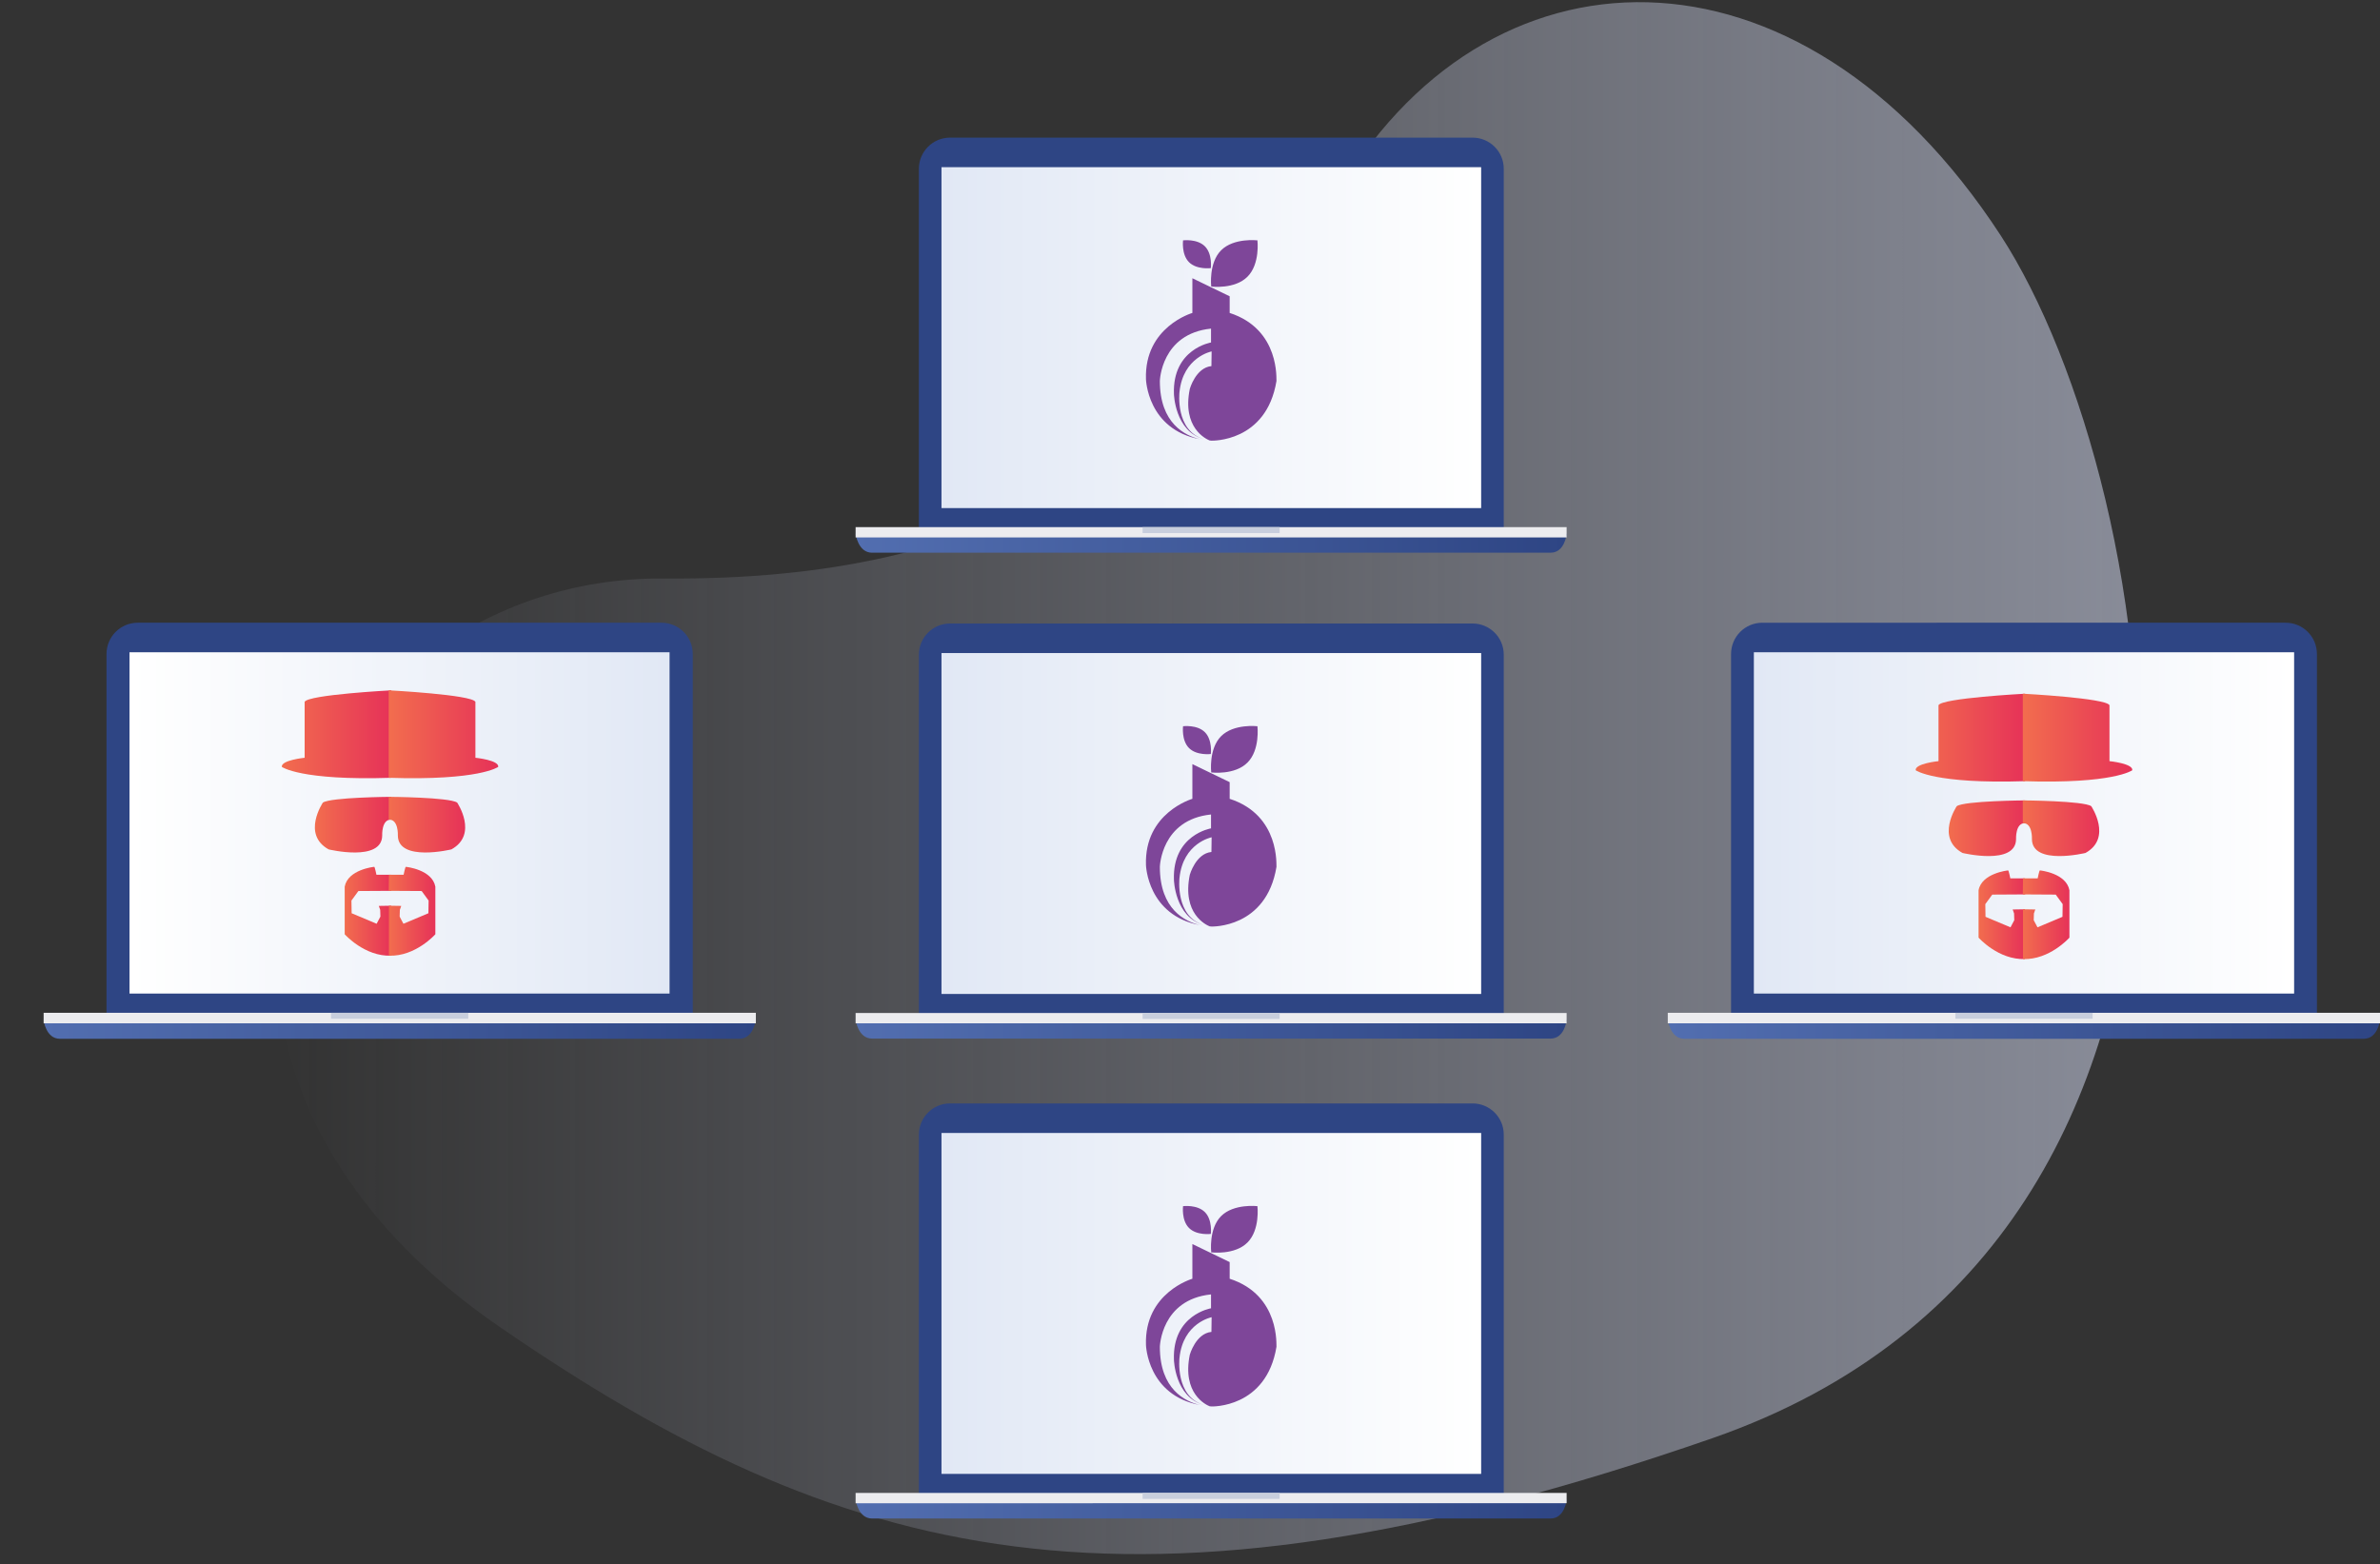<svg id="Layer_1" xmlns="http://www.w3.org/2000/svg" viewBox="0 0 1200 788.7"><rect x="0" y="0" width="1200" height="788.7" fill="#333333" stroke="none"/><style>.st2{fill:#2e4584}.st4{fill:#ececef}.st5{fill:#c8cedd}.st23{fill:#7e4699}</style><linearGradient id="XMLID_2_" gradientUnits="userSpaceOnUse" x1="139.146" y1="15833.034" x2="1078.08" y2="15833.034" gradientTransform="translate(0 -15440.667)"><stop offset="0" stop-color="#cfd5ec" stop-opacity="0"/><stop offset="1" stop-color="#cfd5ec"/></linearGradient><path id="XMLID_39_" d="M334.9 291.7c163.8 1.4 262.8-58.6 337.9-191.3s234.1-138.1 336 18.4c81.1 124.6 147.7 504.5-145.4 606.4-294.6 102.4-439.8 61.8-611.3-56-207.5-142.4-98.8-379 82.8-377.5z" opacity=".55" fill="url(#XMLID_2_)"/><path class="st2" d="M349.3 513V329.8c0-8.8-7.1-15.8-15.8-15.8h-264c-8.8 0-15.8 7.1-15.8 15.8V513h295.6z"/><linearGradient id="SVGID_1_" gradientUnits="userSpaceOnUse" x1="22.021" y1="682.867" x2="381.079" y2="682.867" gradientTransform="matrix(1 0 0 -1 0 1202)"><stop offset="0" stop-color="#526eb0"/><stop offset="1" stop-color="#2e4584"/></linearGradient><path d="M372.8 523.8H30.2c-7.1 0-8.2-9.4-8.2-9.4h359.1c-.1.1-1.2 9.4-8.3 9.4z" fill="url(#SVGID_1_)"/><path class="st4" d="M22 510.7h359.1v5.3H22z"/><path class="st5" d="M166.9 510.7h69.2v3h-69.2z"/><linearGradient id="SVGID_2_" gradientUnits="userSpaceOnUse" x1="65.343" y1="787.032" x2="337.637" y2="787.032" gradientTransform="matrix(1 0 0 -1 0 1202)"><stop offset="0" stop-color="#fff"/><stop offset="1" stop-color="#e1e8f5"/></linearGradient><path fill="url(#SVGID_2_)" d="M337.6 328.9V501H65.3V328.9"/><path class="st2" d="M1168.2 513V329.8c0-8.8-7.1-15.8-15.8-15.8H888.6c-8.8 0-15.8 7.1-15.8 15.8V513h295.4z"/><linearGradient id="SVGID_3_" gradientUnits="userSpaceOnUse" x1="841.062" y1="682.867" x2="1200" y2="682.867" gradientTransform="matrix(1 0 0 -1 0 1202)"><stop offset="0" stop-color="#526eb0"/><stop offset="1" stop-color="#2e4584"/></linearGradient><path d="M1191.8 523.8H849.2c-7.1 0-8.2-9.4-8.2-9.4h359c0 .1-1.1 9.4-8.2 9.4z" fill="url(#SVGID_3_)"/><path class="st4" d="M840.9 510.7H1200v5.3H840.9z"/><path class="st5" d="M985.9 510.7h69.2v3h-69.2z"/><linearGradient id="SVGID_4_" gradientUnits="userSpaceOnUse" x1="1156.678" y1="787.032" x2="884.264" y2="787.032" gradientTransform="matrix(1 0 0 -1 0 1202)"><stop offset="0" stop-color="#fff"/><stop offset="1" stop-color="#e1e8f5"/></linearGradient><path fill="url(#SVGID_4_)" d="M1156.7 328.9V501H884.3V328.9"/><linearGradient id="SVGID_5_" gradientUnits="userSpaceOnUse" x1="141.979" y1="831.756" x2="197.196" y2="831.756" gradientTransform="matrix(1 0 0 -1 0 1202)"><stop offset="0" stop-color="#f26d4e"/><stop offset="1" stop-color="#e63258"/></linearGradient><path d="M197.2 348.1s-41.9 2.2-43.6 5.8v28.2s-12 1.2-11.5 4.6c0 0 9.4 7 55.2 5.5v-44h-.1z" fill="url(#SVGID_5_)"/><linearGradient id="SVGID_6_" gradientUnits="userSpaceOnUse" x1="158.652" y1="786.191" x2="197.142" y2="786.191" gradientTransform="matrix(1 0 0 -1 0 1202)"><stop offset="0" stop-color="#f26d4e"/><stop offset="1" stop-color="#e63258"/></linearGradient><path d="M197.2 401.8s-30.4.2-34.4 2.9c0 0-10.8 16 2.9 23.6 0 0 26.9 6.5 27-7 0 0-.4-8.3 4.6-8v-11.5z" fill="url(#SVGID_6_)"/><linearGradient id="SVGID_7_" gradientUnits="userSpaceOnUse" x1="173.721" y1="742.443" x2="197.174" y2="742.443" gradientTransform="matrix(1 0 0 -1 0 1202)"><stop offset="0" stop-color="#f26d4e"/><stop offset="1" stop-color="#e63258"/></linearGradient><path d="M197.2 441.1h-7.4s-.8-4-1.1-4-13.3 1.4-14.9 10v24s10 11.3 23.4 10.8v-25.2l-6.2.1.7 2 .1 3.4-1.9 3.6-12.6-5.3-.1-6.4 3.5-4.8 16.6-.1-.1-8.1z" fill="url(#SVGID_7_)"/><linearGradient id="SVGID_8_" gradientUnits="userSpaceOnUse" x1="196.196" y1="831.756" x2="251.413" y2="831.756" gradientTransform="matrix(1 0 0 -1 0 1202)"><stop offset="0" stop-color="#f26d4e"/><stop offset="1" stop-color="#e63258"/></linearGradient><path d="M196.1 348.1s41.9 2.2 43.6 5.8v28.2s12 1.2 11.5 4.6c0 0-9.4 7-55.2 5.5v-44h.1z" fill="url(#SVGID_8_)"/><linearGradient id="SVGID_9_" gradientUnits="userSpaceOnUse" x1="196.196" y1="786.191" x2="234.687" y2="786.191" gradientTransform="matrix(1 0 0 -1 0 1202)"><stop offset="0" stop-color="#f26d4e"/><stop offset="1" stop-color="#e63258"/></linearGradient><path d="M196.1 401.8s30.4.2 34.4 2.9c0 0 10.8 16-2.9 23.6 0 0-26.9 6.5-27-7 0 0 .4-8.3-4.6-8v-11.5z" fill="url(#SVGID_9_)"/><linearGradient id="SVGID_10_" gradientUnits="userSpaceOnUse" x1="196.196" y1="742.443" x2="219.65" y2="742.443" gradientTransform="matrix(1 0 0 -1 0 1202)"><stop offset="0" stop-color="#f26d4e"/><stop offset="1" stop-color="#e63258"/></linearGradient><path d="M196.1 441.1h7.4s.8-4 1.1-4 13.3 1.4 14.9 10v24s-10 11.3-23.4 10.8v-25.2l6.2.1-.7 2-.1 3.4 1.9 3.6 12.6-5.3.1-6.4-3.5-4.8-16.6-.1.1-8.1z" fill="url(#SVGID_10_)"/><linearGradient id="SVGID_11_" gradientUnits="userSpaceOnUse" x1="965.789" y1="830.076" x2="1021.006" y2="830.076" gradientTransform="matrix(1 0 0 -1 0 1202)"><stop offset="0" stop-color="#f26d4e"/><stop offset="1" stop-color="#e63258"/></linearGradient><path d="M1021 349.8s-41.9 2.2-43.6 5.8v28.2s-12 1.2-11.5 4.6c0 0 9.4 7 55.2 5.5v-44h-.1z" fill="url(#SVGID_11_)"/><linearGradient id="SVGID_12_" gradientUnits="userSpaceOnUse" x1="982.461" y1="784.391" x2="1020.951" y2="784.391" gradientTransform="matrix(1 0 0 -1 0 1202)"><stop offset="0" stop-color="#f26d4e"/><stop offset="1" stop-color="#e63258"/></linearGradient><path d="M1021 403.6s-30.4.2-34.4 2.9c0 0-10.8 16 2.9 23.6 0 0 26.9 6.5 27-7 0 0-.4-8.3 4.6-8v-11.5z" fill="url(#SVGID_12_)"/><linearGradient id="SVGID_13_" gradientUnits="userSpaceOnUse" x1="997.55" y1="740.702" x2="1021.004" y2="740.702" gradientTransform="matrix(1 0 0 -1 0 1202)"><stop offset="0" stop-color="#f26d4e"/><stop offset="1" stop-color="#e63258"/></linearGradient><path d="M1021 442.9h-7.4s-.8-4-1.1-4c-.2 0-13.3 1.4-14.9 10v23.9s10 11.3 23.4 10.8v-25.1l-6.2.1.7 2 .1 3.4-1.9 3.6-12.6-5.3-.1-6.4 3.5-4.8 16.6-.1-.1-8.1z" fill="url(#SVGID_13_)"/><linearGradient id="SVGID_14_" gradientUnits="userSpaceOnUse" x1="1020.006" y1="830.076" x2="1075.223" y2="830.076" gradientTransform="matrix(1 0 0 -1 0 1202)"><stop offset="0" stop-color="#f26d4e"/><stop offset="1" stop-color="#e63258"/></linearGradient><path d="M1020 349.8s41.9 2.2 43.6 5.8v28.2s12 1.2 11.5 4.6c0 0-9.4 7-55.2 5.5v-44h.1z" fill="url(#SVGID_14_)"/><linearGradient id="SVGID_15_" gradientUnits="userSpaceOnUse" x1="1019.991" y1="784.391" x2="1058.481" y2="784.391" gradientTransform="matrix(1 0 0 -1 0 1202)"><stop offset="0" stop-color="#f26d4e"/><stop offset="1" stop-color="#e63258"/></linearGradient><path d="M1020 403.6s30.4.2 34.4 2.9c0 0 10.8 16-2.9 23.6 0 0-26.9 6.5-27-7 0 0 .4-8.3-4.6-8v-11.5z" fill="url(#SVGID_15_)"/><linearGradient id="SVGID_16_" gradientUnits="userSpaceOnUse" x1="1019.991" y1="740.702" x2="1043.445" y2="740.702" gradientTransform="matrix(1 0 0 -1 0 1202)"><stop offset="0" stop-color="#f26d4e"/><stop offset="1" stop-color="#e63258"/></linearGradient><path d="M1020 442.9h7.4s.8-4 1.1-4 13.3 1.4 14.9 10v23.9s-10 11.3-23.4 10.8v-25.1l6.2.1-.7 2-.1 3.4 1.9 3.6 12.6-5.3.1-6.4-3.5-4.8-16.6-.1.1-8.1z" fill="url(#SVGID_16_)"/><path class="st2" d="M758.2 513.1v-183c0-8.7-7.1-15.7-15.7-15.7H479c-8.7 0-15.7 7.1-15.7 15.7v183h294.9z"/><linearGradient id="SVGID_17_" gradientUnits="userSpaceOnUse" x1="431.412" y1="1195.006" x2="789.879" y2="1195.006" gradientTransform="translate(0 -676)"><stop offset="0" stop-color="#526eb0"/><stop offset="1" stop-color="#2e4584"/></linearGradient><path d="M781.8 523.7H439.7c-7.1 0-8.3-9.5-8.3-9.5h358.5c0 .3-1 9.5-8.1 9.5z" fill="url(#SVGID_17_)"/><path class="st4" d="M431.4 510.8h358.5v5.2H431.4z"/><path class="st5" d="M576.1 510.8h69.1v3h-69.1z"/><linearGradient id="SVGID_18_" gradientUnits="userSpaceOnUse" x1="746.758" y1="1091.235" x2="474.734" y2="1091.235" gradientTransform="translate(0 -676)"><stop offset="0" stop-color="#fff"/><stop offset="1" stop-color="#e1e8f5"/></linearGradient><path fill="url(#SVGID_18_)" d="M746.8 329.3v171.9H474.7V329.3"/><path class="st23" d="M620 402.8v-8.4l-18.8-9.1v17.5s-24.3 7-23.4 33.4c0 0 .7 25.4 27.3 30.3-7.5-1.8-20.3-7.9-20.3-29.4 0 0 .6-23.8 25.8-26.4v7s-19.5 3.2-18.7 25.9c0 0 .4 18.8 15 22.8-14.5-4.3-12.2-23.7-12.2-23.7 1.8-17.7 16.2-20.5 16.2-20.5l-.1 7.4c-7.9.8-10.9 11.5-10.9 11.5-4 19.6 8.2 25.3 10 26 .3 0 .6.1.9.1 0 0 27.7 1 32.8-30.1-.2-.1 2.1-26-23.6-34.3zm9-18.3c6.4-6.4 5-18.3 5-18.3s-11.9-1.4-18.3 5-5 18.3-5 18.3 11.9 1.5 18.3-5zm-18.5-4.3s.9-7.1-3-11c-3.9-3.9-11-3-11-3s-.9 7.1 3 11c3.9 3.9 11 3 11 3z"/><path class="st2" d="M758.2 268.1v-183c0-8.7-7.1-15.7-15.7-15.7H479c-8.7 0-15.7 7.1-15.7 15.7v183h294.9z"/><linearGradient id="SVGID_19_" gradientUnits="userSpaceOnUse" x1="431.412" y1="950.006" x2="789.879" y2="950.006" gradientTransform="translate(0 -676)"><stop offset="0" stop-color="#526eb0"/><stop offset="1" stop-color="#2e4584"/></linearGradient><path d="M781.8 278.7H439.7c-7.1 0-8.3-9.5-8.3-9.5h358.5c0 .3-1 9.5-8.1 9.5z" fill="url(#SVGID_19_)"/><path class="st4" d="M431.4 265.8h358.5v5.2H431.4z"/><path class="st5" d="M576.1 265.8h69.1v3h-69.1z"/><linearGradient id="SVGID_20_" gradientUnits="userSpaceOnUse" x1="746.758" y1="846.235" x2="474.734" y2="846.235" gradientTransform="translate(0 -676)"><stop offset="0" stop-color="#fff"/><stop offset="1" stop-color="#e1e8f5"/></linearGradient><path fill="url(#SVGID_20_)" d="M746.8 84.3v171.9H474.7V84.3"/><path class="st23" d="M620 157.8v-8.4l-18.8-9.1v17.5s-24.3 7-23.4 33.4c0 0 .7 25.4 27.3 30.3-7.5-1.8-20.3-7.9-20.3-29.4 0 0 .6-23.8 25.8-26.4v7s-19.5 3.2-18.7 25.9c0 0 .4 18.8 15 22.8-14.5-4.3-12.2-23.7-12.2-23.7 1.8-17.7 16.2-20.5 16.2-20.5l-.1 7.4c-7.9.8-10.9 11.5-10.9 11.5-4 19.6 8.2 25.3 10 26 .3 0 .6.1.9.1 0 0 27.7 1 32.8-30.1-.2-.1 2.1-26-23.6-34.3zm9-18.3c6.4-6.4 5-18.3 5-18.3s-11.9-1.4-18.3 5-5 18.3-5 18.3 11.9 1.5 18.3-5zm-18.5-4.3s.9-7.1-3-11c-3.9-3.9-11-3-11-3s-.9 7.1 3 11c3.9 3.9 11 3 11 3z"/><path class="st2" d="M758.2 755.1v-183c0-8.7-7.1-15.7-15.7-15.7H479c-8.7 0-15.7 7.1-15.7 15.7v183h294.9z"/><linearGradient id="SVGID_21_" gradientUnits="userSpaceOnUse" x1="431.412" y1="1437.006" x2="789.879" y2="1437.006" gradientTransform="translate(0 -676)"><stop offset="0" stop-color="#526eb0"/><stop offset="1" stop-color="#2e4584"/></linearGradient><path d="M781.8 765.7H439.7c-7.1 0-8.3-9.5-8.3-9.5h358.5c0 .3-1 9.5-8.1 9.5z" fill="url(#SVGID_21_)"/><path class="st4" d="M431.4 752.8h358.5v5.2H431.4z"/><path class="st5" d="M576.1 752.8h69.1v3h-69.1z"/><linearGradient id="SVGID_22_" gradientUnits="userSpaceOnUse" x1="746.758" y1="1333.235" x2="474.734" y2="1333.235" gradientTransform="translate(0 -676)"><stop offset="0" stop-color="#fff"/><stop offset="1" stop-color="#e1e8f5"/></linearGradient><path fill="url(#SVGID_22_)" d="M746.8 571.3v171.9H474.7V571.3"/><path class="st23" d="M620 644.8v-8.4l-18.8-9.1v17.5s-24.3 7-23.4 33.4c0 0 .7 25.4 27.3 30.3-7.5-1.8-20.3-7.9-20.3-29.4 0 0 .6-23.8 25.8-26.4v7s-19.5 3.2-18.7 25.9c0 0 .4 18.8 15 22.8-14.5-4.3-12.2-23.7-12.2-23.7 1.8-17.7 16.2-20.5 16.2-20.5l-.1 7.4c-7.9.8-10.9 11.5-10.9 11.5-4 19.6 8.2 25.3 10 26 .3 0 .6.1.9.1 0 0 27.7 1 32.8-30.1-.2-.1 2.1-26-23.6-34.3zm9-18.3c6.4-6.4 5-18.3 5-18.3s-11.9-1.4-18.3 5-5 18.3-5 18.3 11.9 1.5 18.3-5zm-18.5-4.3s.9-7.1-3-11c-3.9-3.9-11-3-11-3s-.9 7.1 3 11c3.9 3.9 11 3 11 3z"/></svg>